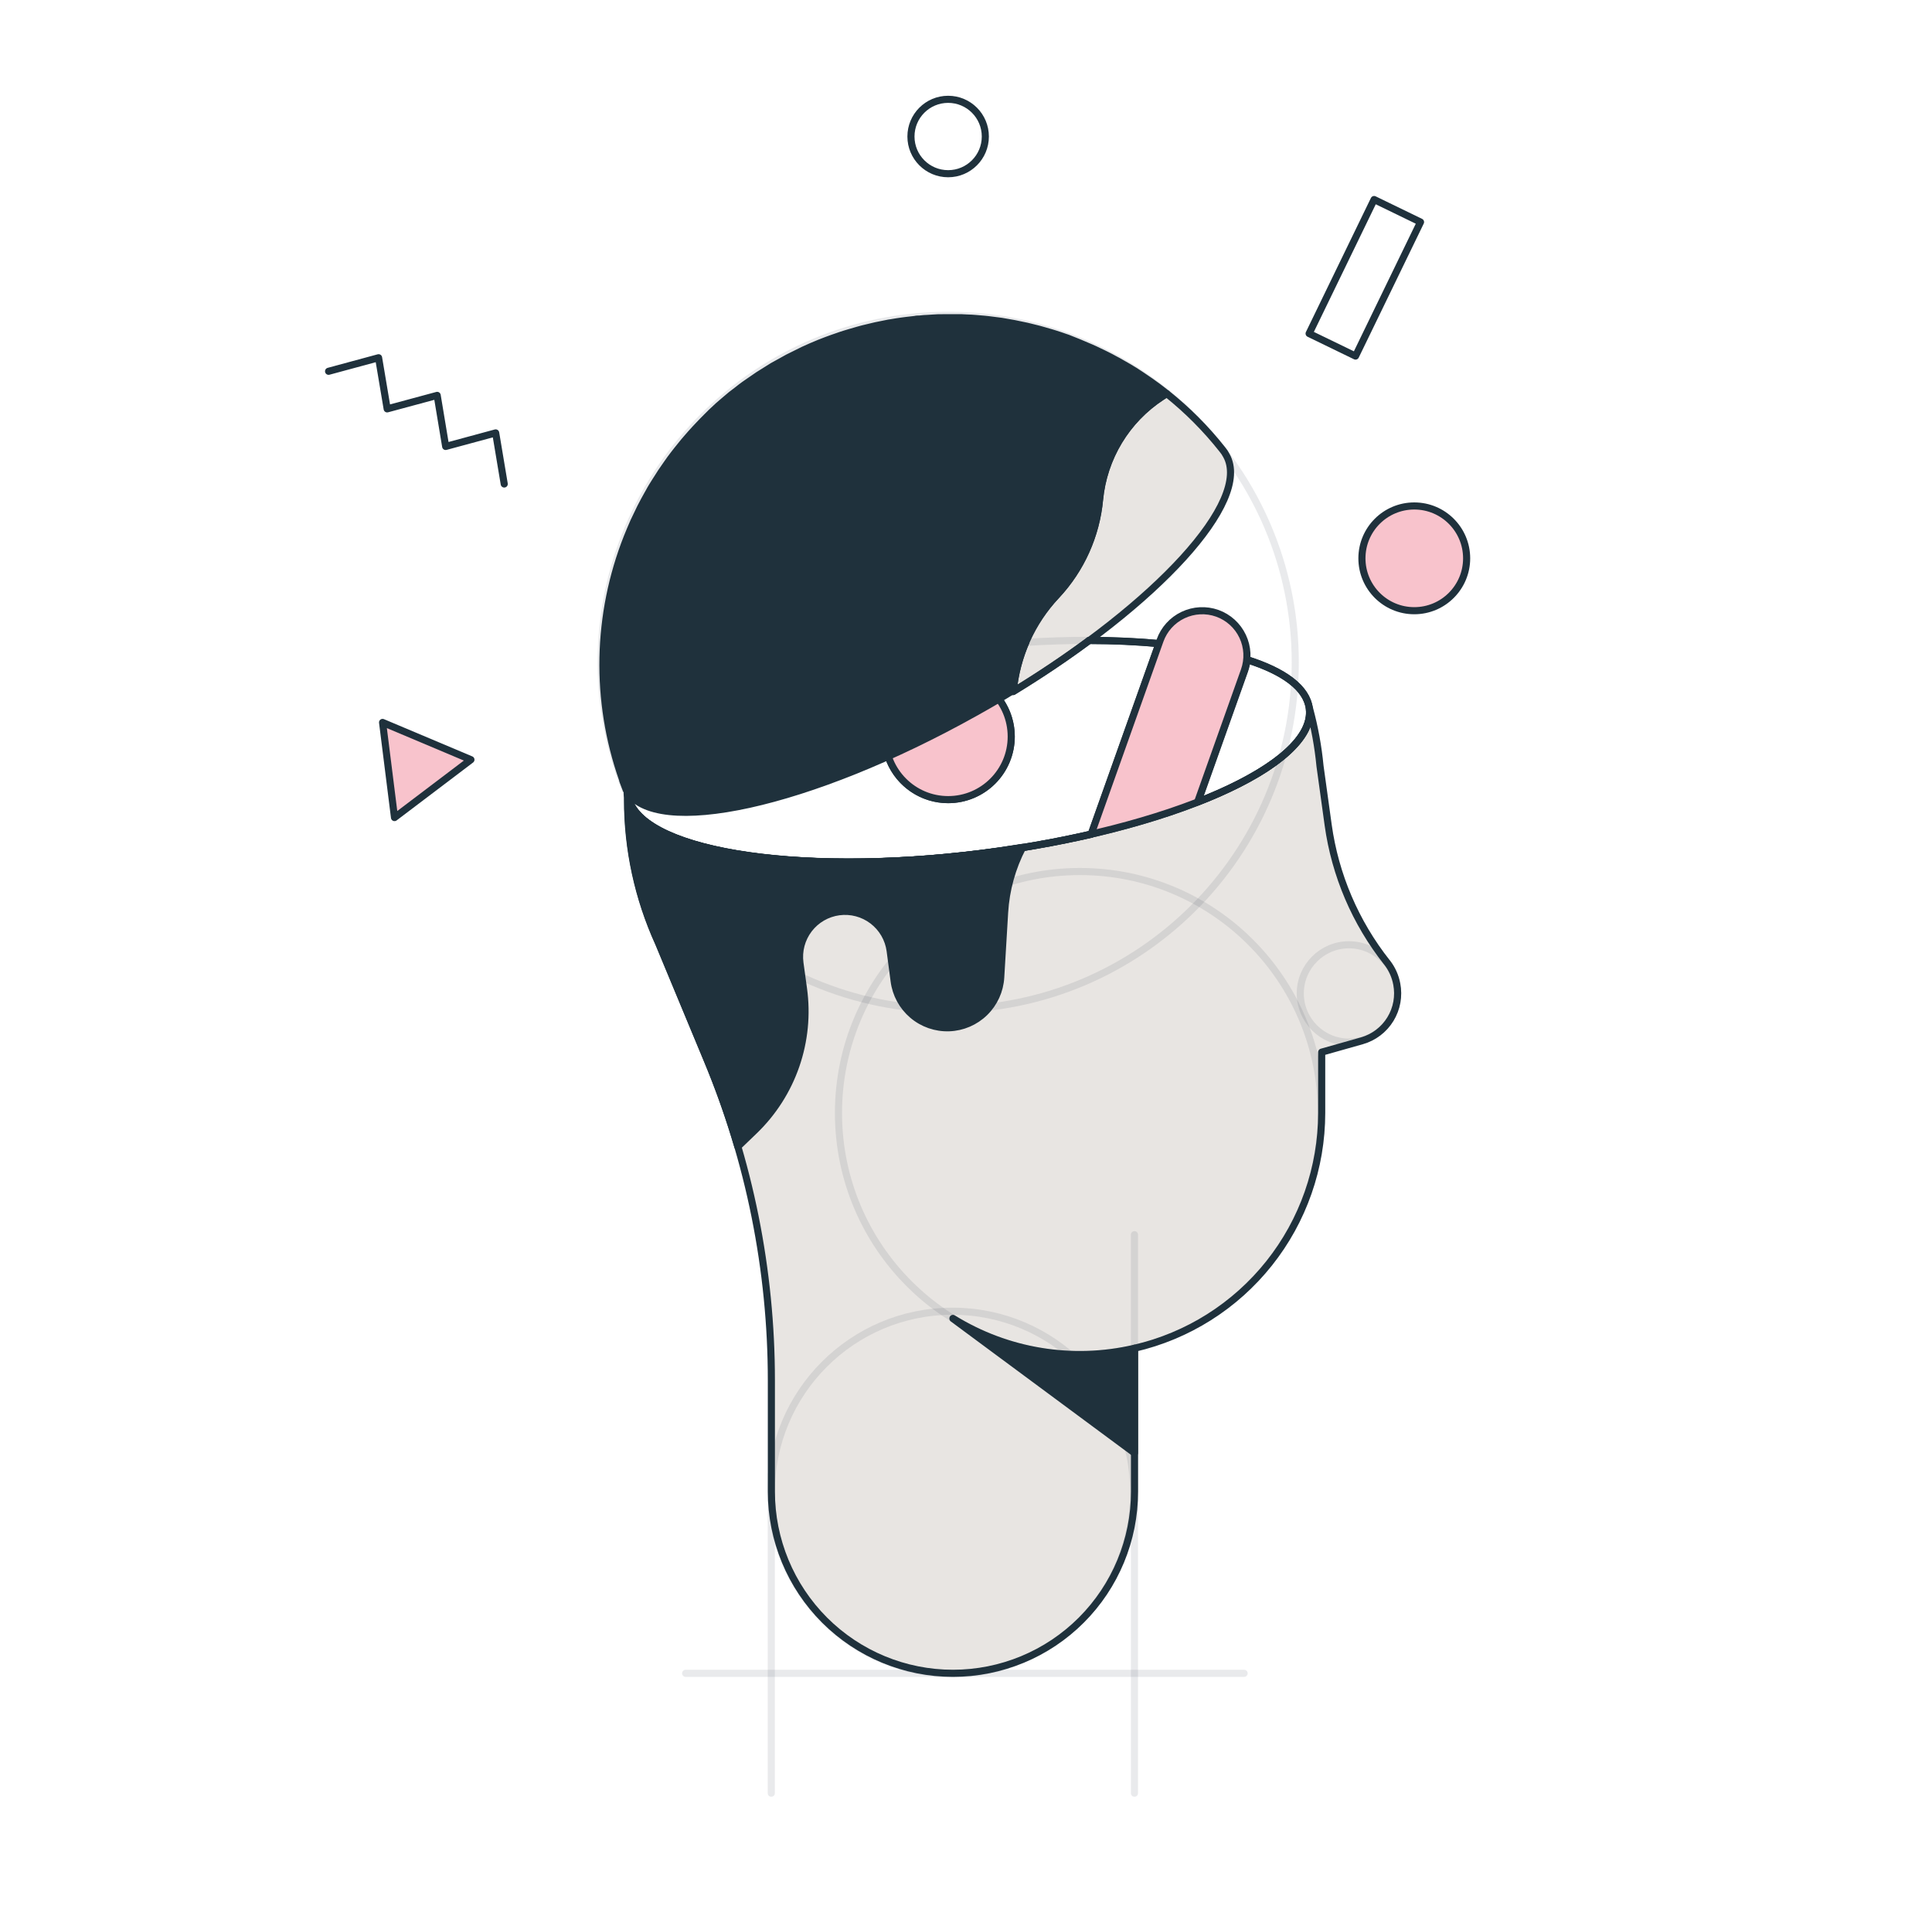 <svg width="156" height="155" viewBox="0 0 156 155" fill="none" xmlns="http://www.w3.org/2000/svg">
<path d="M98.692 36.274C97.374 34.609 95.87 33.099 94.209 31.775L93.794 32.043C92.391 32.961 91.213 34.182 90.347 35.617C89.48 37.052 88.947 38.663 88.787 40.331C88.517 43.23 87.29 45.956 85.3 48.081C83.309 50.206 82.082 52.932 81.812 55.831C93.399 48.767 101.087 40.467 99.025 36.774C98.934 36.595 98.822 36.428 98.692 36.274Z" fill="#E8E5E2"/>
<path d="M112.781 79.437C112.664 78.808 112.398 78.217 112.006 77.713L111.982 77.686C109.443 74.478 107.807 70.651 107.243 66.599L106.584 61.837C106.434 60.278 106.153 58.734 105.743 57.222C106.274 61.775 94.425 66.998 79.246 68.897C64.068 70.796 51.292 68.657 50.688 64.111C50.688 64.255 50.688 64.398 50.688 64.545C50.685 68.542 51.54 72.493 53.195 76.132L57.077 85.505C60.515 93.721 62.285 102.538 62.285 111.445V120.423C62.285 124.312 63.83 128.041 66.58 130.791C69.33 133.541 73.059 135.086 76.948 135.086C80.837 135.085 84.565 133.54 87.314 130.79C90.063 128.04 91.608 124.311 91.608 120.423V108.844C95.901 107.853 99.733 105.436 102.477 101.988C105.222 98.54 106.717 94.264 106.72 89.857V84.94L109.971 84.021C110.928 83.748 111.748 83.125 112.268 82.276C112.788 81.427 112.971 80.414 112.781 79.437Z" fill="#E8E5E2"/>
<path d="M87.934 51.704C86.058 53.095 84.001 54.479 81.804 55.819C81.935 54.457 82.278 53.124 82.819 51.867C80.986 51.979 79.091 52.157 77.162 52.398C61.956 54.3 50.095 59.539 50.664 64.1C51.234 68.661 64.021 70.808 79.227 68.905C82.213 68.54 85.179 68.023 88.112 67.355L93.584 51.968C91.828 51.793 89.937 51.708 87.934 51.704ZM76.561 64.554C75.554 64.554 74.569 64.255 73.732 63.696C72.895 63.136 72.242 62.341 71.857 61.41C71.471 60.48 71.371 59.456 71.567 58.468C71.763 57.481 72.248 56.574 72.96 55.861C73.672 55.149 74.58 54.664 75.567 54.468C76.555 54.272 77.579 54.372 78.509 54.758C79.44 55.143 80.235 55.796 80.794 56.633C81.354 57.47 81.653 58.455 81.653 59.462C81.653 60.812 81.116 62.107 80.161 63.062C79.206 64.017 77.911 64.554 76.561 64.554V64.554Z" stroke="#1F313C" stroke-width="0.574" stroke-linecap="round" stroke-linejoin="round"/>
<path d="M105.724 57.207C105.515 55.541 103.671 54.197 100.687 53.255C100.661 53.555 100.597 53.851 100.497 54.135L96.723 64.744C102.516 62.481 106.042 59.738 105.724 57.207Z" stroke="#1F313C" stroke-width="0.574" stroke-linecap="round" stroke-linejoin="round"/>
<path opacity="0.1" d="M76.567 81.495C92.042 81.495 104.587 68.95 104.587 53.475C104.587 38 92.042 25.455 76.567 25.455C61.092 25.455 48.547 38 48.547 53.475C48.547 68.95 61.092 81.495 76.567 81.495Z" stroke="#1F313C" stroke-width="0.574" stroke-linecap="round" stroke-linejoin="round"/>
<path opacity="0.1" d="M87.198 109.349C97.965 109.349 106.693 100.62 106.693 89.853C106.693 79.087 97.965 70.358 87.198 70.358C76.431 70.358 67.703 79.087 67.703 89.853C67.703 100.62 76.431 109.349 87.198 109.349Z" stroke="#1F313C" stroke-width="0.574" stroke-linecap="round" stroke-linejoin="round"/>
<path opacity="0.1" d="M76.909 135.118C84.99 135.118 91.541 128.567 91.541 120.486C91.541 112.404 84.99 105.854 76.909 105.854C68.828 105.854 62.277 112.404 62.277 120.486C62.277 128.567 68.828 135.118 76.909 135.118Z" stroke="#1F313C" stroke-width="0.574" stroke-linecap="round" stroke-linejoin="round"/>
<path opacity="0.1" d="M108.921 84.13C111.092 84.13 112.851 82.371 112.851 80.201C112.851 78.031 111.092 76.272 108.921 76.272C106.751 76.272 104.992 78.031 104.992 80.201C104.992 82.371 106.751 84.13 108.921 84.13Z" stroke="#1F313C" stroke-width="0.574" stroke-linecap="round" stroke-linejoin="round"/>
<path opacity="0.1" d="M100.457 135.087H55.363" stroke="#1F313C" stroke-width="0.574" stroke-linecap="round" stroke-linejoin="round"/>
<path opacity="0.1" d="M91.602 99.677V144.766" stroke="#1F313C" stroke-width="0.574" stroke-linecap="round" stroke-linejoin="round"/>
<path opacity="0.1" d="M62.277 119.014V144.767" stroke="#1F313C" stroke-width="0.574" stroke-linecap="round" stroke-linejoin="round"/>
<path opacity="0.1" d="M79.227 68.901C94.431 66.997 106.294 61.757 105.723 57.198C105.152 52.639 92.363 50.487 77.159 52.391C61.954 54.296 50.092 59.536 50.663 64.095C51.234 68.654 64.023 70.806 79.227 68.901Z" stroke="#1F313C" stroke-width="0.574" stroke-linecap="round" stroke-linejoin="round"/>
<path d="M76.945 106.435C81.32 109.147 86.592 110.013 91.604 108.845V117.3L76.945 106.45V106.435Z" fill="#1F313C" stroke="#1F313C" stroke-width="0.574" stroke-linecap="round" stroke-linejoin="round"/>
<path d="M100.683 53.255C103.674 54.197 105.515 55.541 105.72 57.207C106.29 61.764 94.428 67.003 79.223 68.906C64.017 70.809 51.23 68.658 50.66 64.101" stroke="#1F313C" stroke-width="0.574" stroke-linecap="round" stroke-linejoin="round"/>
<path d="M87.934 51.704C89.937 51.704 91.832 51.793 93.583 51.952" stroke="#1F313C" stroke-width="0.574" stroke-linecap="round" stroke-linejoin="round"/>
<path d="M50.668 64.119C50.668 64.263 50.668 64.406 50.668 64.553C50.666 68.55 51.52 72.501 53.175 76.139L57.077 85.505C58.041 87.81 58.876 90.167 59.577 92.566L60.91 91.283C62.426 89.82 63.577 88.02 64.266 86.029C64.956 84.038 65.165 81.912 64.878 79.825L64.591 77.736C64.527 77.257 64.558 76.771 64.681 76.305C64.805 75.838 65.02 75.401 65.312 75.017C65.605 74.634 65.971 74.311 66.388 74.069C66.806 73.827 67.267 73.669 67.745 73.605C68.223 73.541 68.71 73.572 69.176 73.696C69.643 73.819 70.08 74.034 70.464 74.327C70.847 74.62 71.169 74.985 71.412 75.403C71.654 75.82 71.812 76.281 71.876 76.759L72.198 79.201C72.335 80.269 72.867 81.248 73.688 81.945C74.509 82.643 75.562 83.008 76.638 82.97C77.715 82.933 78.739 82.494 79.51 81.741C80.28 80.988 80.742 79.974 80.804 78.898L81.118 73.656C81.229 71.822 81.725 70.033 82.575 68.405C81.412 68.591 80.25 68.765 79.068 68.912C63.975 70.815 51.265 68.665 50.668 64.119Z" fill="#1F313C" stroke="#1F313C" stroke-width="0.574" stroke-linecap="round" stroke-linejoin="round"/>
<path d="M88.106 67.343L93.666 51.712C93.988 50.807 94.655 50.067 95.522 49.655C96.389 49.242 97.384 49.19 98.289 49.511C99.191 49.834 99.928 50.503 100.338 51.37C100.748 52.237 100.797 53.23 100.474 54.133L96.7 64.747" fill="#F8C3CC"/>
<path d="M88.106 67.343L93.666 51.712C93.988 50.807 94.655 50.067 95.522 49.655C96.389 49.242 97.384 49.19 98.289 49.511V49.511C99.191 49.834 99.928 50.503 100.338 51.37C100.748 52.237 100.797 53.23 100.474 54.133L96.7 64.747" stroke="#1F313C" stroke-width="0.574" stroke-linecap="round" stroke-linejoin="round"/>
<path d="M114.196 49.302C116.531 49.302 118.424 47.409 118.424 45.074C118.424 42.739 116.531 40.847 114.196 40.847C111.862 40.847 109.969 42.739 109.969 45.074C109.969 47.409 111.862 49.302 114.196 49.302Z" fill="#F8C3CC" stroke="#1F313C" stroke-width="0.574" stroke-linecap="round" stroke-linejoin="round"/>
<path d="M76.561 64.554C79.373 64.554 81.652 62.274 81.652 59.462C81.652 56.65 79.373 54.37 76.561 54.37C73.748 54.37 71.469 56.65 71.469 59.462C71.469 62.274 73.748 64.554 76.561 64.554Z" fill="#F8C3CC" stroke="#1F313C" stroke-width="0.574" stroke-linecap="round" stroke-linejoin="round"/>
<path d="M114.701 17.927L110.953 16.108L105.705 26.927L109.453 28.745L114.701 17.927Z" stroke="#1F313C" stroke-width="0.574" stroke-linecap="round" stroke-linejoin="round"/>
<path d="M40.714 39.072L40.024 34.949L35.986 36.042L35.3 31.919L31.263 33.008L30.569 28.881L26.531 29.974" stroke="#1F313C" stroke-width="0.574" stroke-linecap="round" stroke-linejoin="round"/>
<path d="M76.558 14.024C78.216 14.024 79.561 12.679 79.561 11.021C79.561 9.362 78.216 8.018 76.558 8.018C74.899 8.018 73.555 9.362 73.555 11.021C73.555 12.679 74.899 14.024 76.558 14.024Z" stroke="#1F313C" stroke-width="0.574" stroke-linecap="round" stroke-linejoin="round"/>
<path d="M38.025 61.329L30.891 58.322L31.855 66.002L38.025 61.329Z" fill="#F8C3CC" stroke="#1F313C" stroke-width="0.574" stroke-linecap="round" stroke-linejoin="round"/>
<path d="M98.692 36.274C97.374 34.609 95.87 33.099 94.209 31.775L93.794 32.043C92.391 32.961 91.213 34.182 90.347 35.617C89.48 37.052 88.947 38.663 88.787 40.331C88.517 43.23 87.29 45.956 85.3 48.081C83.309 50.206 82.082 52.932 81.812 55.831C93.399 48.767 101.087 40.467 99.025 36.774C98.934 36.595 98.822 36.428 98.692 36.274V36.274Z" stroke="#1F313C" stroke-width="0.574" stroke-linecap="round" stroke-linejoin="round"/>
<path d="M112.781 79.437C112.664 78.808 112.398 78.217 112.006 77.713L111.982 77.686C109.443 74.478 107.807 70.651 107.243 66.599L106.584 61.837C106.434 60.278 106.153 58.734 105.744 57.222C106.274 61.775 94.425 66.998 79.246 68.897C64.068 70.796 51.292 68.657 50.688 64.111C50.688 64.255 50.688 64.398 50.688 64.545C50.685 68.542 51.54 72.493 53.195 76.132V76.132L57.077 85.505C60.515 93.721 62.285 102.538 62.285 111.445V120.423C62.285 124.312 63.83 128.041 66.58 130.791C69.33 133.541 73.059 135.086 76.948 135.086V135.086C80.837 135.085 84.565 133.54 87.314 130.79C90.063 128.04 91.608 124.311 91.608 120.423V108.844C95.901 107.853 99.733 105.436 102.477 101.988C105.222 98.54 106.717 94.264 106.72 89.857V84.94L109.971 84.021C110.928 83.748 111.748 83.125 112.268 82.276C112.788 81.427 112.971 80.414 112.781 79.437V79.437Z" stroke="#1F313C" stroke-width="0.574" stroke-linecap="round" stroke-linejoin="round"/>
<path d="M85.291 48.081C87.281 45.956 88.508 43.23 88.779 40.331C88.939 38.662 89.472 37.051 90.338 35.616C91.205 34.182 92.383 32.96 93.785 32.042L94.2 31.775L94.006 31.62L93.762 31.43C93.564 31.279 93.375 31.132 93.158 30.984L92.913 30.806C92.685 30.647 92.456 30.488 92.224 30.337C92.169 30.299 92.115 30.26 92.057 30.225C91.763 30.031 91.464 29.837 91.162 29.663L91.108 29.632C90.833 29.469 90.554 29.31 90.275 29.155L90.019 29.02C89.802 28.898 89.581 28.782 89.356 28.671L89.066 28.528L88.399 28.21L88.124 28.086C87.853 27.966 87.578 27.849 87.302 27.737L87.178 27.683C86.857 27.555 86.531 27.431 86.206 27.295L86 27.226C85.745 27.137 85.493 27.047 85.225 26.966L84.912 26.869C84.687 26.799 84.458 26.733 84.23 26.672L83.896 26.578C83.66 26.517 83.424 26.454 83.183 26.4L82.897 26.331C82.226 26.179 81.548 26.052 80.87 25.943L80.572 25.904C80.331 25.869 80.087 25.838 79.843 25.811L79.487 25.773C79.254 25.749 79.025 25.73 78.793 25.714L78.436 25.687C78.185 25.687 77.929 25.66 77.662 25.652H77.39C77.041 25.652 76.697 25.652 76.348 25.652H76.17C75.883 25.652 75.596 25.652 75.309 25.68L74.961 25.703C74.728 25.703 74.492 25.734 74.255 25.757C74.131 25.757 74.003 25.757 73.868 25.792C73.631 25.815 73.399 25.842 73.166 25.873L72.81 25.92C72.531 25.959 72.248 26.001 71.969 26.052L71.768 26.082C71.419 26.148 71.074 26.218 70.725 26.292L70.446 26.358C70.191 26.416 69.939 26.478 69.671 26.544L69.303 26.644L68.621 26.842C68.497 26.877 68.369 26.916 68.234 26.958C67.997 27.032 67.761 27.109 67.525 27.195L67.199 27.307C66.854 27.431 66.513 27.559 66.172 27.695C65.73 27.873 65.296 28.063 64.87 28.26L64.44 28.473C64.161 28.609 63.882 28.745 63.611 28.884C63.436 28.977 63.266 29.078 63.095 29.171C62.859 29.303 62.623 29.427 62.394 29.558L61.848 29.899C61.638 30.031 61.429 30.155 61.228 30.287C61.026 30.419 60.84 30.547 60.666 30.674C60.491 30.802 60.278 30.934 60.104 31.062C59.929 31.19 59.716 31.349 59.538 31.496L59.031 31.883C58.837 32.042 58.643 32.205 58.457 32.368C58.271 32.531 58.155 32.623 58.008 32.755C57.86 32.887 57.62 33.112 57.43 33.294L57.043 33.681C56.849 33.875 56.655 34.069 56.465 34.274C56.349 34.394 56.233 34.514 56.12 34.639C55.923 34.848 55.733 35.069 55.543 35.286C55.446 35.398 55.345 35.51 55.248 35.627C55.055 35.859 54.861 36.099 54.675 36.336C54.594 36.44 54.508 36.545 54.427 36.654C54.233 36.905 54.039 37.165 53.861 37.428L53.664 37.711C53.47 37.99 53.276 38.269 53.106 38.556C53.051 38.634 53.001 38.715 52.951 38.796C52.761 39.099 52.563 39.405 52.404 39.711C52.365 39.777 52.327 39.843 52.292 39.908C52.106 40.234 51.928 40.567 51.757 40.901L51.687 41.04C51.509 41.397 51.339 41.753 51.172 42.113L51.137 42.195C50.967 42.582 50.804 42.97 50.649 43.357C48.169 49.616 48.032 56.559 50.261 62.91C50.261 62.953 50.285 62.996 50.292 63.038C50.382 63.279 50.471 63.519 50.564 63.759C52.831 67.743 65.409 64.976 78.692 57.559C79.744 56.975 80.764 56.38 81.754 55.773C82.049 52.888 83.293 50.183 85.291 48.081Z" fill="#1F313C" stroke="#1F313C" stroke-width="0.574" stroke-linecap="round" stroke-linejoin="round"/>
</svg>
